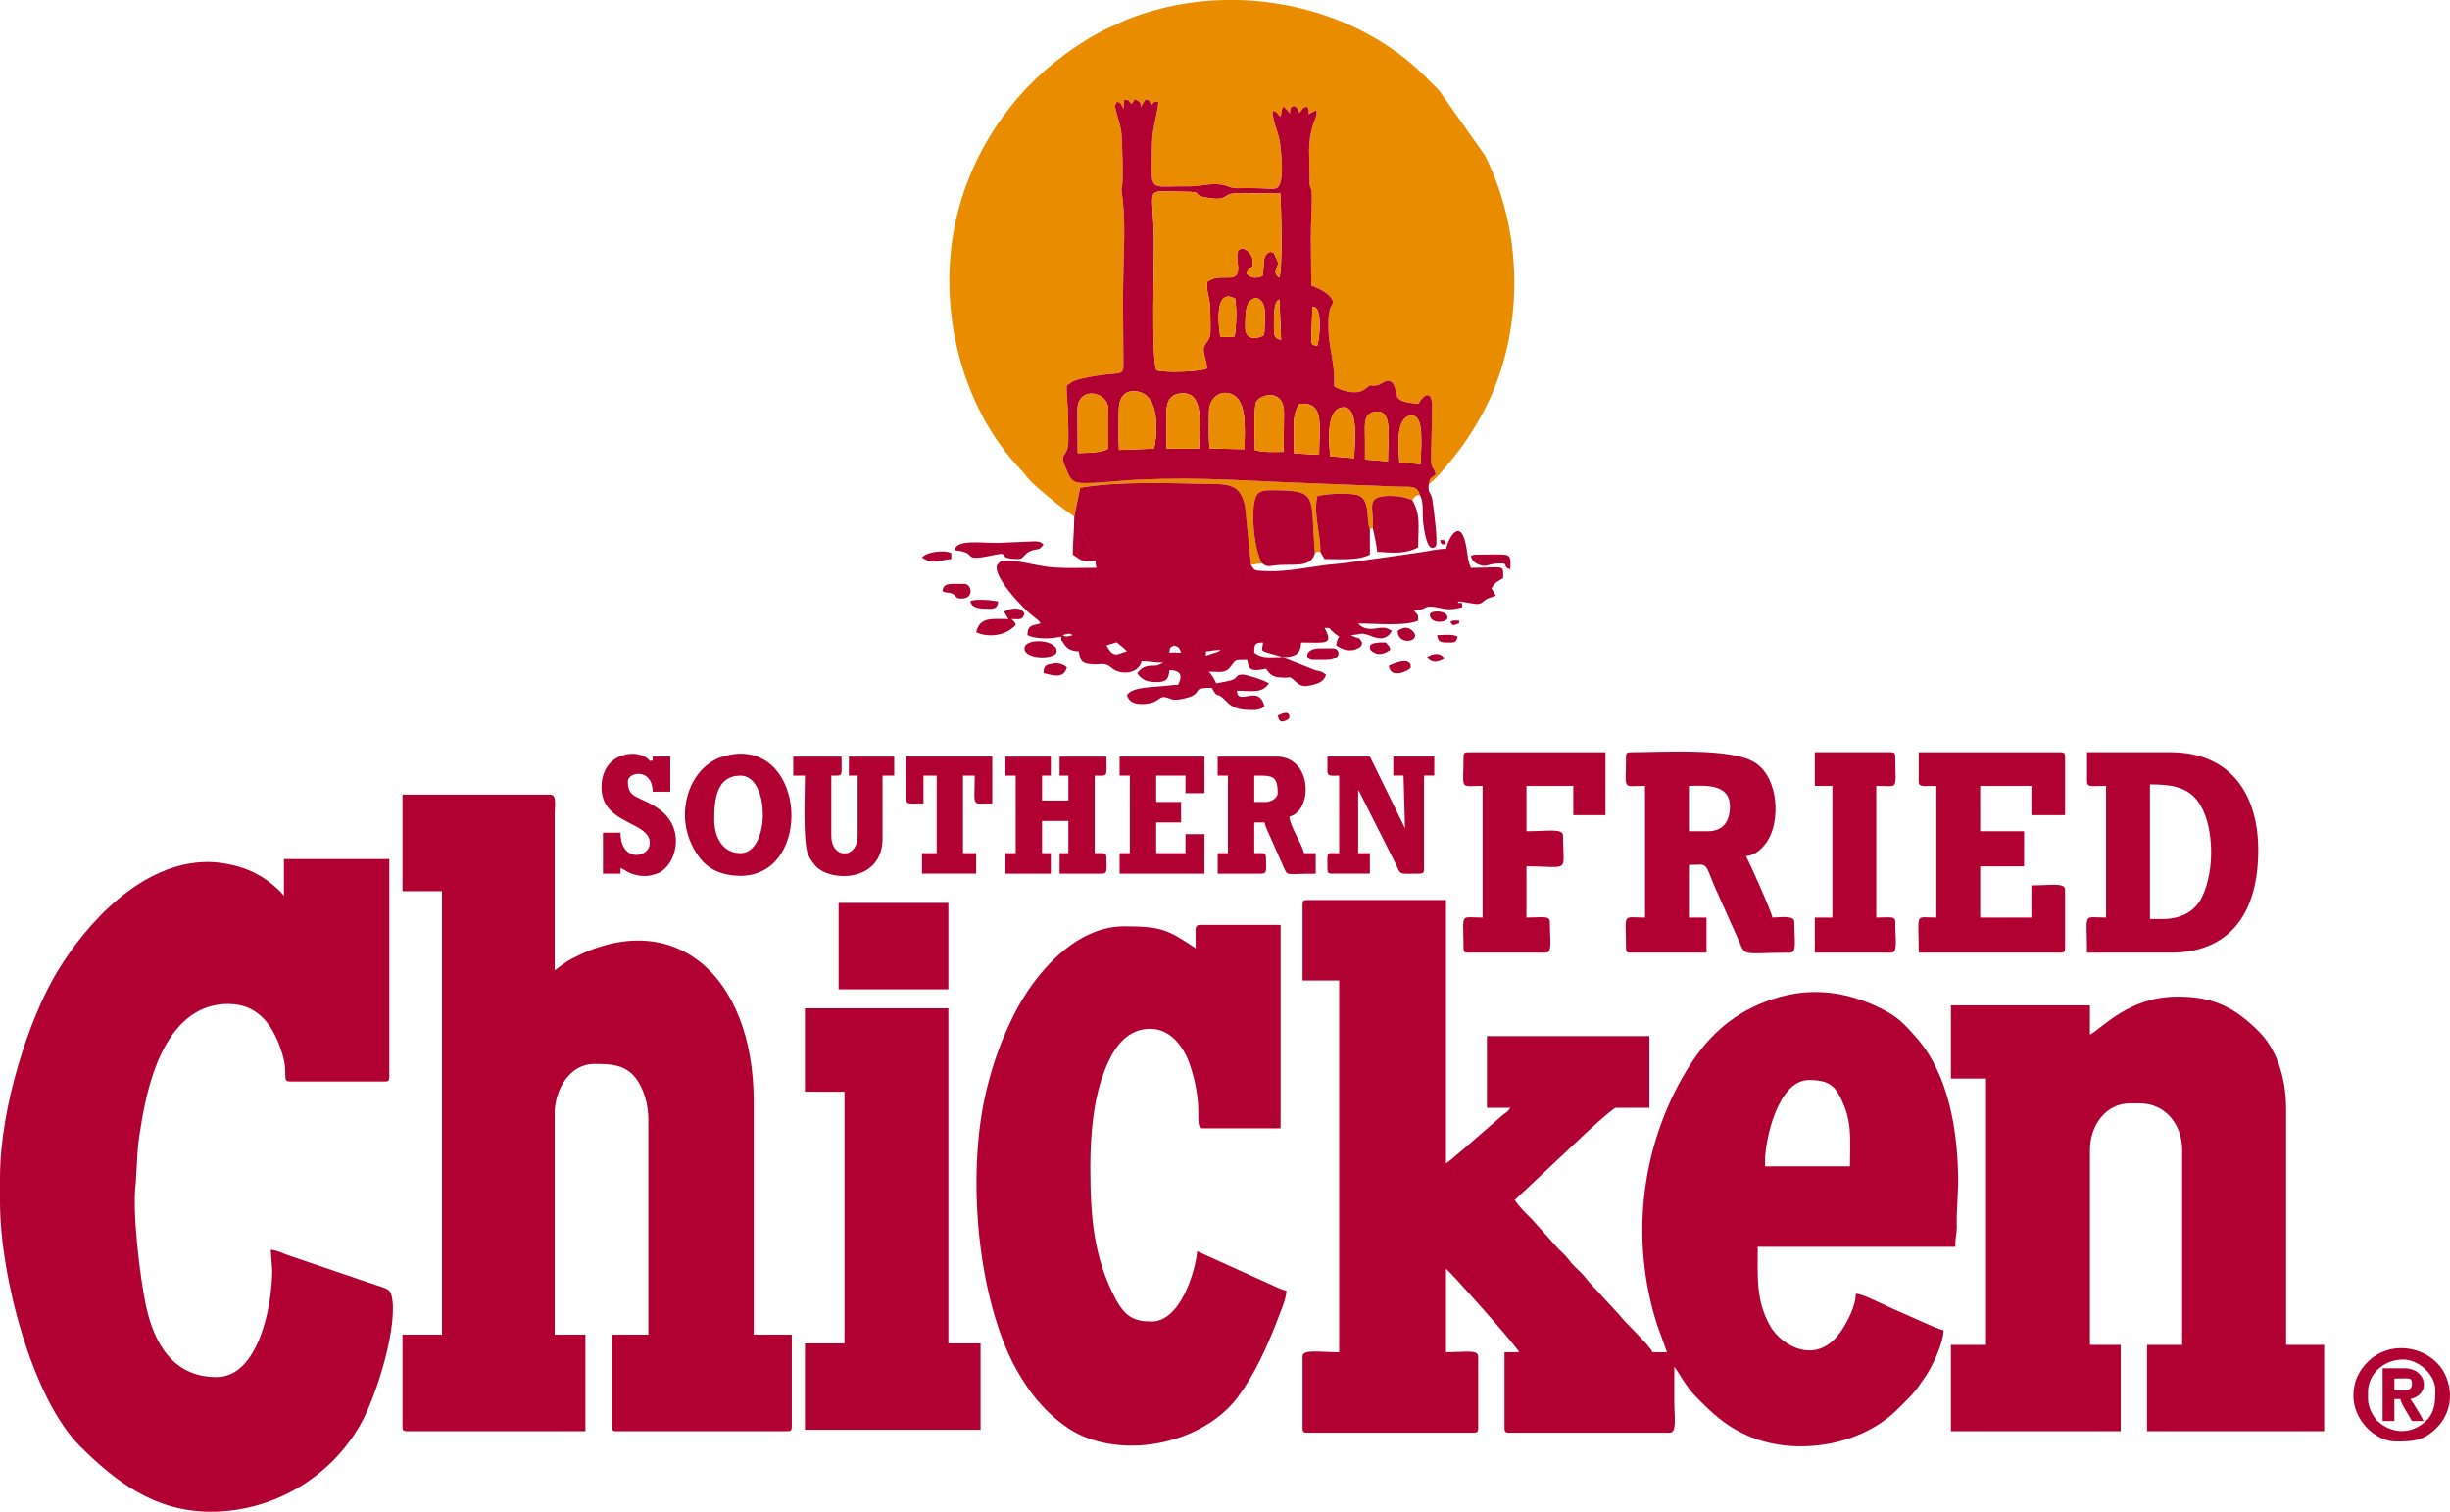 <?xml version="1.0" encoding="UTF-8"?> <svg xmlns="http://www.w3.org/2000/svg" xmlns:xlink="http://www.w3.org/1999/xlink" xmlns:xodm="http://www.corel.com/coreldraw/odm/2003" xml:space="preserve" width="195.137mm" height="120.416mm" version="1.1" style="shape-rendering:geometricPrecision; text-rendering:geometricPrecision; image-rendering:optimizeQuality; fill-rule:evenodd; clip-rule:evenodd" viewBox="0 0 198.842 122.702"> <defs> <style type="text/css"> .fil1 {fill:#E98C00} .fil0 {fill:#B10032} </style> </defs> <g id="Layer_x0020_1">  <g id="_1101886576"> <path class="fil0" d="M143.251 94.194c0,-1.634 1.035,-6.533 3.564,-6.533 1.343,0 1.992,0.302 2.537,1.383 1.014,2.01 0.789,3.301 0.789,5.625l-6.889 0 0 -0.475zm-37.535 -20.787l0 0 0 6.177 2.97 0 0 30.171c-1.712,0 -2.97,-0.264 -2.97,0.356l0 5.82c0,0.274 0.083,0.356 0.356,0.356l13.541 0c0.274,0 0.356,-0.083 0.356,-0.356l0 -5.82c0,-0.595 -1.012,-0.356 -2.613,-0.356l0 -6.771c0.379,0.254 5.842,6.406 5.939,6.771l-1.188 0 0 6.177c0,0.274 0.083,0.356 0.356,0.356l13.066 0c0.582,0 0.356,-1.349 0.356,-2.494 0,-0.95 0,-1.901 0,-2.851 0.328,0.378 0.919,1.552 1.631,2.289 1.427,1.478 2.587,2.59 4.561,3.397 3.845,1.573 9.044,0.672 11.953,-2.27 1.217,-1.231 1.274,-1.187 2.287,-2.702 0.475,-0.711 1.399,-2.569 1.424,-3.684 -0.693,-0.161 -2.615,-1.102 -3.513,-1.476 -0.598,-0.249 -1.165,-0.532 -1.715,-0.779 -0.476,-0.214 -1.357,-0.67 -1.898,-0.715 0,1.04 -0.718,2.329 -1.162,2.995 -1.993,2.987 -4.894,1.188 -5.769,-0.341 -1.192,-2.081 -1.028,-4.027 -1.028,-6.456l16.036 0c0,-0.596 0.054,-0.783 0.101,-1.205 0.048,-0.427 -0.006,-0.861 0.017,-1.29l0.119 -2.613c0,-4.182 -0.728,-8.899 -3.475,-11.966 -0.894,-0.998 -1.408,-1.585 -2.74,-2.249 -3.075,-1.534 -6.153,-1.83 -9.415,-0.582 -2.91,1.113 -4.87,3.01 -6.457,5.658 -3.586,5.984 -4.606,13.483 -2.368,20.529l0.818 2.271 -1.188 0c-0.13,-0.487 -2.117,-2.282 -2.732,-3.088l-2.109 -2.285c-0.34,-0.335 -0.418,-0.497 -0.713,-0.832 -0.231,-0.262 -0.46,-0.462 -0.713,-0.713 -0.324,-0.32 -0.377,-0.432 -0.658,-0.768 -0.225,-0.27 -0.456,-0.465 -0.709,-0.716l-2.134 -2.38c-0.524,-0.53 -0.989,-0.96 -1.398,-1.571l5.019 -4.722c0.379,-0.385 2.952,-2.761 3.177,-2.761l2.732 0 0 -5.82 -13.185 0 0 5.82 1.901 0c-0.247,0.369 -0.281,0.315 -0.611,0.577l-3.241 2.817c-0.52,0.405 -0.845,0.764 -1.375,1.119l0 -21.381 -11.284 0c-0.274,0 -0.356,0.083 -0.356,0.356z"></path> <path class="fil1" d="M87.186 41.922l0.474 -2.333c3.116,-0.534 6.855,-0.379 10.098,-0.324 1.95,0.033 2.897,-0.054 3.291,1.879l0.473 4.705c0.489,-0.036 0.365,-0.108 0.914,-0.119 -0.665,-1.051 -0.916,-4.162 -0.561,-5.269 0.217,-0.676 0.728,-0.678 1.462,-0.673 3.732,0.024 2.995,0.43 3.384,5.111 0.262,-0.179 -0.003,-0.083 0.436,-0.119 0.05,-1.472 -0.578,-2.883 -0.249,-4.51 0.647,-0.188 2.703,-0.317 3.367,-0.049 0.984,0.397 0.572,2.07 0.904,2.703l0.237 -0.045c0.145,-1.673 -0.805,-2.729 1.665,-2.622 0.668,0.029 1.029,0.142 1.542,0.334 0.229,-0.283 0.205,-0.34 0.594,-0.444 -0.168,-0.803 -0.871,-0.616 -1.701,-0.652l-7.09 -0.279c-5.284,-0.176 -8.695,-0.527 -14.133,-0.289 -1.187,0.052 -3.636,0.346 -4.63,0.26 -0.766,-0.066 -0.851,-0.516 -1.164,-1.208 -0.55,-1.214 0.061,-0.897 0.175,-1.767 0.08,-0.612 0.008,-1.806 0.009,-2.48 0.001,-0.766 -0.154,-1.828 -0.105,-2.435 0.491,-0.34 0.493,-0.406 1.168,-0.56 3.682,-0.841 3.436,0.21 3.426,-1.875 -0.012,-2.386 -0.057,-4.869 0.009,-7.246 0.059,-2.124 0.149,-3.95 -0.134,-5.991 -0.063,-0.455 0.025,-0.322 0.052,-0.781 0.061,-1.026 -0.021,-2.489 -0.048,-3.552 -0.014,-0.553 -0.093,-0.968 -0.25,-1.491 -0.449,-1.497 -0.277,-1.237 -0.254,-1.333l0.08 -0.195c0.303,-0.023 0.402,0.23 0.543,0.581l0.069 -0.783c0.499,0.108 0.255,-0.043 0.578,0.365 0.436,-0.414 0.061,-0.494 0.518,-0.274 0.257,0.124 0.259,0.302 0.233,0.545l0.395 -0.64c0.512,0.152 0.149,-0.021 0.499,0.435 0.271,-0.246 0.14,-0.307 0.546,-0.244 0.013,0.618 -0.468,2.061 -0.498,3.151 -0.123,4.466 -0.375,3.658 2.821,3.716 1.357,0.025 2.166,-0.45 3.464,0.048 0.388,0.149 0.832,0.096 1.286,0.093 0.482,-0.003 0.947,0.007 1.428,0.029 0.214,0.01 0.52,0.04 0.721,0.032 0.151,-0.006 0.174,-0.002 0.319,-0.039 0.744,-0.192 0.442,-2.67 0.376,-3.416 -0.1,-1.125 -0.617,-1.835 -0.645,-2.901 0.622,0.233 0.192,0.143 0.653,0.496 0.086,-0.22 0.032,-0.558 0.237,-0.836l0.326 0.331c0.021,0.025 0.042,0.057 0.06,0.081 0.019,0.025 0.045,0.064 0.061,0.085 0.015,0.021 0.037,0.06 0.06,0.087 0.072,-0.515 0.009,-0.445 0.325,-0.623 0.366,0.181 0.258,0.138 0.431,0.563 0.422,-0.355 0.112,-0.342 0.638,-0.509 0.201,0.332 0.135,0.157 0.146,0.61l0.614 -0.314c0.169,0.682 -0.506,0.901 -0.582,3.171l0.044 2.849c0.064,0.399 0.167,0.357 0.173,0.694 0.02,1.048 -0.077,2.53 -0.077,3.703 0,1.279 0.038,2.547 0.038,3.821 0.557,0.189 1.335,0.574 1.606,1.002 0.463,0.732 -0.231,0.041 -0.22,2.184 0.011,2.084 0.543,2.848 0.463,4.989 0.554,0.358 1.806,0.73 2.451,0.261 0.767,-0.557 0.211,-0.238 1.048,-0.342 0.349,-0.043 1.192,-1.046 1.512,0.458 0.07,0.326 0.05,0.468 0.282,0.678 0.262,0.238 1.162,0.348 1.555,0.356 0.511,-0.881 1.075,-1.022 1.107,0.126 0.007,0.261 -0.009,0.571 -0.009,0.839l-0.07 3.331c-0.039,1.151 0.253,0.775 0.364,1.421 -0.407,0.402 -0.442,0.186 -0.561,0.832 0.77,-0.594 1.497,-1.564 2.142,-2.348 0.67,-0.815 1.263,-1.746 1.823,-2.69 3.777,-6.37 3.956,-14.948 0.605,-21.649l-3.733 -5.295c-0.406,-0.404 -0.724,-0.723 -1.129,-1.128 -3.831,-3.844 -9.469,-6.087 -15.28,-6.206l-0.998 0c-2.577,0.055 -5.169,0.532 -7.636,1.475 -0.628,0.24 -0.991,0.455 -1.56,0.696 -1.028,0.436 -2.027,1.057 -2.884,1.63 -4.611,3.08 -8.005,7.687 -9.479,13.09 -2.056,7.539 0.081,16.142 5.116,21.326 0.27,0.278 0.293,0.38 0.533,0.655 0.584,0.667 2.906,2.547 3.711,3.051z"></path> <path class="fil0" d="M32.665 72.338l3.207 0 0 35.991 -3.207 0 0 7.483c0,0.274 0.083,0.356 0.356,0.356l14.492 0 0 -7.84 -2.494 0 0 -17.936c0,-1.997 1.251,-4.038 3.207,-4.038 1.305,0 2.676,0.002 3.562,1.427 0.478,0.768 0.833,1.838 0.833,3.087l0 17.461 -2.97 0 0 7.483c0,0.274 0.083,0.356 0.356,0.356l13.898 0c0.274,0 0.356,-0.083 0.356,-0.356l0 -7.483 -3.088 0 0 -18.886c0,-10.44 -6.632,-15.96 -14.809,-11.602 -0.544,0.29 -0.89,0.607 -1.345,0.912l0 -12.71c0.002,-0.596 0.193,-1.544 -0.357,-1.544l-11.997 0 0 7.84z"></path> <path class="fil0" d="M23.044 72.695c-0.672,-0.773 -1.52,-1.425 -2.491,-1.903 -0.895,-0.441 -2.377,-0.829 -3.685,-0.829 -5.324,0 -9.833,4.912 -12.272,8.99 -2.2,3.677 -4.595,10.837 -4.595,16.667l0 1.901c0,6.16 2.655,16.041 6.502,19.868 2.785,2.77 6,5.314 10.603,5.314 5.046,0 9.655,-2.753 12.111,-7.013 1.381,-2.395 3.18,-8.35 2.541,-10.608 -0.15,-0.529 -0.553,-0.526 -1.777,-0.955l-6.648 -2.261c-0.442,-0.171 -0.852,-0.383 -1.357,-0.425l0.119 1.663c0,2.927 -1.132,8.671 -4.514,8.671 -3.511,0 -5.071,-2.701 -5.732,-5.789 -0.477,-2.229 -1.144,-7.656 -0.833,-9.922l0.151 -2.581c0.05,-0.82 0.208,-1.714 0.322,-2.409 0.638,-3.866 2.243,-9.587 7.042,-9.587 2.632,0 3.751,2.031 4.383,4.051 0.503,1.607 -0.064,2.244 0.606,2.244l7.721 0c0.274,0 0.356,-0.083 0.356,-0.356l0 -17.698 -8.552 0 0 2.97z"></path> <path class="fil0" d="M169.621 83.979l0 -2.376 -11.284 0 0 5.939 2.851 0 0 21.618 -2.851 0 0 7.008 13.779 0 0 -7.008 -2.494 0 0 -15.798c0,-2.056 1.322,-3.801 3.207,-3.801l0.832 0c2.078,0 3.445,1.69 3.445,3.801l0 15.798 -2.851 0 0 7.008 14.373 0 0 -7.008 -3.088 0 0 -19.124c0,-2.718 -0.843,-4.952 -2.225,-6.327 -1.921,-1.91 -3.632,-2.819 -6.564,-2.819 -3.966,0 -6.123,2.557 -7.127,3.088z"></path> <path class="fil0" d="M97.045 76.971c-2.288,-1.532 -2.806,-1.782 -5.82,-1.782 -4.018,0 -7.33,3.938 -8.949,7.206 -0.953,1.924 -1.59,3.592 -2.169,5.908 -1.604,6.418 -0.913,15.622 1.736,21.569 0.425,0.955 0.92,1.797 1.494,2.663 1.017,1.533 2.788,3.282 4.526,4.026 4.353,1.862 10.085,0.212 12.592,-3.157 1.329,-1.786 2.38,-4.062 3.191,-6.193 0.231,-0.606 0.749,-1.8 0.763,-2.444 -0.599,-0.14 -1.238,-0.509 -1.851,-0.763l-5.395 -2.444c-0.135,1.623 -1.366,5.702 -3.682,5.702 -1.29,0 -2.11,-0.269 -2.931,-1.82 -1.776,-3.355 -2.058,-6.575 -2.058,-10.771 0,-2.486 0.252,-5.051 0.875,-6.965 0.669,-2.055 1.716,-4.2 3.996,-4.2 1.667,0 2.748,1.509 3.223,2.953 0.289,0.877 0.431,1.416 0.585,2.503 0.228,1.608 -0.151,2.62 0.468,2.62l6.295 0 0 -16.511 -6.533 0c-0.415,0 -0.364,0.291 -0.37,0.7 -0.005,0.388 0.013,0.807 0.013,1.201z"></path> <path class="fil0" d="M97.876 53.215l0 -0.356c0.524,-0.012 0.556,-0.119 1.188,-0.119 -0.092,0.08 -0.055,0.06 -0.21,0.146l-0.978 0.329zm-2.969 -0.238l0 0c0.039,-0.473 0.048,-0.387 0.356,-0.594 0.387,0.103 0.49,0.207 0.594,0.594 -0.653,-0.015 -0.324,-0.065 -0.95,0zm9.146 0.356l0 0c-1.153,0 -1.524,0.134 -2.257,-0.356 0,-0.692 0.023,-0.816 0.713,-0.832 -0.068,0.812 -0.398,0.593 1.195,1.062 0.03,0.009 0.063,0.018 0.092,0.027l0.174 0.063c0.019,0.007 0.058,0.019 0.084,0.035zm-14.253 -0.95l0 0 0.826 -0.254c0.186,0.138 0.719,0.568 0.837,0.729 -0.722,0.168 -1.059,0.665 -1.663,-0.475zm-3.563 -0.832l0 0c0.381,-0.089 0.511,-0.203 0.831,0 -0.247,0.058 -0.246,0.087 -0.389,0.095 -0.061,0.003 -0.185,0.068 -0.443,-0.095zm32.071 -2.732l0 0 -0.256 -0.065 0.256 0.065zm-29.339 -3.326l0 0 -1.782 -3.571c0,1.186 -0.119,2.04 -0.119,3.096 0.896,0.6 0.724,0.573 1.901,0.475 -0.107,0.232 -0.057,0.058 -0.017,0.437 0.024,0.232 0.116,-0.068 0.017,0.157 -1.331,0 -2.923,0.067 -4.06,-0.097 -1.394,-0.201 -2.043,-0.497 -3.66,-0.497l-0.331 0.382c-0.331,0.88 1.977,3.412 2.996,4.199 0.329,0.254 0.316,0.189 0.542,0.527 -0.672,0.157 -1.051,0.121 -1.069,0.95 0.7,0.336 1.887,0.316 2.732,0.119 0.055,0.655 -0.044,0.104 0.147,0.447 0.287,0.518 0.622,0.726 1.279,0.741 0.159,0.684 0.126,0.937 0.853,1.047 0.922,0.14 1.156,-0.237 1.826,0.312 0.019,0.016 0.042,0.042 0.061,0.057 0.663,0.525 2.122,0.466 2.367,-0.585 0.687,0 0.988,0.119 1.782,0.119l-0.501 0.211c-0.245,0.043 -0.432,0.01 -0.672,0.04 -0.479,0.06 -0.707,0.284 -0.964,0.58 0.3,0.449 0.665,0.71 1.425,0.727 0.902,0.019 1.121,-0.164 1.188,-0.964 0.576,0 1.105,0.171 0.82,0.921 -0.156,0.411 -0.057,0.222 -0.561,0.288 -1.584,0.204 -3.215,0.083 -3.703,0.811 0.159,0.595 0.717,0.793 1.527,0.705 1.258,-0.136 0.976,-0.698 1.706,-0.506 0.41,0.107 0.361,0.223 1.025,0.15 0.197,-0.022 0.781,-0.164 0.953,-0.245 0.889,-0.419 0.055,-0.697 1.678,-0.697 0.535,1.012 0.351,0.201 1.169,1.088 0.435,0.473 0.881,0.655 1.682,0.698 0.785,0.042 0.933,0.019 1.426,-0.242 -0.454,-1.947 -2.147,0.02 -2.257,-1.307 1.188,0 2.045,0.254 2.613,-0.594 -0.4,-0.268 -1.872,-0.723 -2.143,-0.714 -0.658,0.021 -0.284,0.273 -0.95,0.472 -0.341,0.102 -0.829,0.16 -1.183,0.242 -0.086,-0.162 -0.145,-0.314 -0.242,-0.471 -0.138,-0.225 -0.204,-0.258 -0.352,-0.479 0.829,0 1.281,0.165 1.698,-0.321 0.533,-0.622 0.226,-0.629 1.391,-0.629 0.205,0.428 -0.106,1.097 1.544,0.713 0.27,0.403 0.485,0.643 1.08,0.702 1.11,0.109 0.667,-0.245 1.387,0.396 0.428,0.381 0.727,0.357 1.328,0.209 0.518,-0.128 0.939,-0.318 1.075,-0.831 -0.367,-0.246 -0.334,-0.25 -0.846,-0.342l-2.641 -1.041c-0.016,-0.009 -0.053,-0.025 -0.077,-0.042 0.986,0 1.523,-0.223 1.544,-1.188 2.006,0 2.65,0.23 1.901,-1.188 0.723,0.016 0.088,-0.024 1.188,0.713 -0.147,0.278 -0.204,0.309 -0.238,0.713 0.439,0.294 1.075,0.595 1.781,0.226 0.258,-0.134 0.436,-0.376 0.203,-0.65 -0.256,-0.3 -0.054,-0.044 -0.718,-0.366 -0.017,-0.008 -0.053,-0.025 -0.077,-0.042 1.057,-0.088 0.757,-0.262 1.78,0.124 0.638,0.241 1.195,0.183 1.546,-0.481 -0.639,-0.338 -0.621,-0.266 -1.477,-0.167 -0.524,0.06 -1.008,-0.089 -1.255,-0.426 1.43,0 3.871,0.242 4.87,-0.238 -0.015,-0.679 -0.06,-0.389 -0.357,-0.832 1.169,0 0.712,-0.489 1.887,-0.231 0.936,0.205 1.165,0.195 2.033,-0.007l0 -0.356c-0.628,0 -0.177,-0.001 -0.356,-0.119 0.603,0 1.423,0.272 1.732,0.191 0.307,-0.08 0.333,-0.226 0.586,-0.367 0.258,-0.144 0.52,-0.179 0.77,-0.299 -0.14,-0.265 -0.198,-0.358 -0.356,-0.594 0.074,-0.111 0.274,-0.381 0.363,-0.469l0.588 -0.362c0,-1.159 0.187,-0.832 -2.613,-0.832 -0.242,-0.504 -0.261,-1 -0.37,-1.649 -0.424,-2.517 -1.418,-0.887 -1.649,0.105 -0.6,0 -1.376,0.171 -1.984,0.272l-5.923 0.847c-0.723,0.101 -1.319,0.125 -2.036,0.221 -1.687,0.225 -3.365,0.592 -5.146,0.447 -0.568,-0.046 -0.483,-0.112 -0.745,-0.48l-0.473 -4.705c-0.394,-1.934 -1.341,-1.846 -3.291,-1.879 -3.243,-0.055 -6.982,-0.21 -10.098,0.324l-0.474 2.333 1.782 3.571z"></path> <polygon class="fil0" points="65.33,88.612 68.538,88.612 68.538,109.042 65.33,109.042 65.33,116.05 79.584,116.05 79.584,109.042 76.971,109.042 76.971,81.841 65.33,81.841 "></polygon> <path class="fil0" d="M113.572 37.508c-0.063,-1.179 -0.328,-3.665 0.949,-3.774 1.126,-0.097 0.791,2.457 0.787,3.948l-1.736 -0.173zm-2.786 -0.21l0 0c0,-0.833 0.006,-1.666 -0.011,-2.499 -0.017,-0.84 0.174,-1.372 1.006,-1.391 1.239,-0.028 0.866,1.994 0.861,4.034l-1.856 -0.145zm-2.815 -0.265l0 0c-0.145,-1.253 -0.341,-3.966 1.081,-3.973 1.297,-0.006 0.861,3.102 0.86,4.13l-1.941 -0.157zm-2.967 -2.586l0 0c0,-0.683 0.158,-1.256 0.451,-1.649 2.097,-0.27 1.607,1.778 1.607,4.114l-2.037 -0.116 -0.021 -2.349zm-3.154 2.085l0 0c0,-0.727 -0.13,-3.527 0.118,-3.937 0.375,-0.62 2.24,-1.058 2.242,0.901l-0.035 3.18c-0.714,0 -1.665,0.064 -2.325,-0.145zm-14.399 -3.273l0 0c0,-1.961 2.506,-1.543 2.506,0l0 3.088c-0.125,0.417 -2.145,0.423 -2.49,0.428l-0.015 -3.516zm10.73 3.141l0 0c-0.109,-0.724 -0.063,-2.236 -0.054,-3.029 0.008,-0.813 0.61,-1.546 1.38,-1.483 1.821,0.148 1.497,2.847 1.497,4.574l-2.823 -0.062zm-7.364 0.119l0 0c-0.051,-1.008 -0.021,-2.129 -0.018,-3.148 0.003,-0.964 0.337,-1.69 1.353,-1.614 2.307,0.172 1.64,4.304 1.507,4.657l-2.843 0.105zm3.853 -0.106l0 0c0,-0.971 -0.016,-1.953 -0.004,-2.922 0.011,-0.956 0.333,-1.542 1.312,-1.573 1.846,-0.059 1.343,2.926 1.343,4.495l-2.651 0zm11.846 -11.486l0 0c0.882,-0.236 0.568,2.846 0.388,3.128 -0.406,-0.046 -0.435,-0.046 -0.474,-0.488l0.086 -2.639zm-3.122 1.087l0 0c0,-0.361 0.015,-1.314 0.268,-1.589 0.17,-0.186 0.054,-0.049 0.178,-0.098l0.133 3.251c-0.637,-0.107 -0.579,-0.39 -0.579,-1.565zm-4.35 1.352l0 0c-0.184,-1.084 -0.459,-4.06 1.202,-3.12l0.071 0.699c0.051,0.39 -0.008,1.979 -0.119,2.371l-1.154 0.05zm3.399 -0.093l0 0c-0.108,0.098 -1.433,0.557 -1.379,-0.774 0.025,-0.621 -0.025,-1.66 0.364,-2.05 0.542,-0.543 1.097,-0.115 1.208,0.616 0.06,0.394 0.024,0.795 0.012,1.19 -0.037,1.214 -0.038,0.87 -0.205,1.018zm-8.584 2.78l0 0c0.713,0.225 3.599,0.12 4.096,-0.148 0.004,-0.791 -0.535,-1.438 -0.103,-2.011 0.503,-0.667 0.381,-0.641 0.381,-2.354 0,-1.601 -0.356,-1.749 -0.252,-2.667 0.668,-0.456 1.146,-0.312 1.798,-0.35 0.155,-0.009 0.15,0.007 0.297,-0.039 0.996,-0.31 -0.27,-2.196 0.769,-2.323 0.406,0.112 0.751,0.471 0.814,0.893 0.145,0.966 -0.33,0.458 -0.473,1.16 0.313,0.394 0.815,0.376 1.275,0.19 0.218,-0.786 -0.109,-1.739 0.642,-1.962 0.396,0.109 0.197,-0.009 0.422,0.407 0.115,0.213 0.201,0.388 0.199,0.519 -0.003,0.447 -0.504,0.713 0.091,1.158 0.3,-0.348 0.17,-5.942 0.092,-6.818l-3.418 -0.027c-1.311,0 -0.73,0.602 -2.188,0.415 -2.028,-0.261 -0.22,-0.541 -2.324,-0.536 -3.032,0.007 -2.471,-0.599 -2.329,3.328 0.067,1.843 -0.247,10.234 0.211,11.165zm21.36 10.097l0 0c0.396,0.623 0.163,1.62 0.32,2.531 0.055,0.321 0.291,2.348 0.993,1.646 0.203,-0.202 -0.212,-3.373 -0.287,-3.778 -0.143,-0.77 -0.354,-0.415 -0.289,-1.231 0.119,-0.645 0.154,-0.429 0.561,-0.832 -0.11,-0.646 -0.403,-0.269 -0.364,-1.421l0.07 -3.331c0.001,-0.268 0.017,-0.578 0.009,-0.839 -0.032,-1.148 -0.596,-1.006 -1.107,-0.126 -0.393,-0.008 -1.293,-0.118 -1.555,-0.356 -0.232,-0.21 -0.212,-0.352 -0.282,-0.678 -0.321,-1.504 -1.163,-0.501 -1.512,-0.458 -0.837,0.103 -0.281,-0.216 -1.048,0.342 -0.645,0.469 -1.896,0.097 -2.451,-0.261 0.081,-2.142 -0.452,-2.905 -0.463,-4.989 -0.011,-2.143 0.683,-1.451 0.22,-2.184 -0.271,-0.428 -1.049,-0.814 -1.606,-1.002 0,-1.274 -0.038,-2.542 -0.038,-3.821 0,-1.173 0.098,-2.656 0.077,-3.703 -0.007,-0.337 -0.11,-0.296 -0.173,-0.694l-0.044 -2.849c0.076,-2.269 0.75,-2.488 0.582,-3.171l-0.614 0.314c-0.011,-0.453 0.055,-0.278 -0.146,-0.61 -0.526,0.168 -0.215,0.154 -0.638,0.509 -0.174,-0.425 -0.066,-0.382 -0.431,-0.563 -0.317,0.178 -0.253,0.108 -0.325,0.623 -0.023,-0.027 -0.045,-0.066 -0.06,-0.087 -0.015,-0.021 -0.042,-0.06 -0.061,-0.085 -0.018,-0.024 -0.04,-0.056 -0.06,-0.081l-0.326 -0.331c-0.206,0.279 -0.152,0.616 -0.237,0.836 -0.461,-0.353 -0.031,-0.263 -0.653,-0.496 0.028,1.065 0.545,1.776 0.645,2.901 0.066,0.747 0.368,3.225 -0.376,3.416 -0.145,0.037 -0.168,0.033 -0.319,0.039 -0.201,0.008 -0.507,-0.022 -0.721,-0.032 -0.481,-0.022 -0.946,-0.031 -1.428,-0.029 -0.454,0.002 -0.898,0.055 -1.286,-0.093 -1.297,-0.498 -2.106,-0.023 -3.464,-0.048 -3.195,-0.059 -2.943,0.75 -2.821,-3.716 0.03,-1.09 0.512,-2.533 0.498,-3.151 -0.406,-0.064 -0.275,-0.002 -0.546,0.244 -0.35,-0.456 0.013,-0.283 -0.499,-0.435l-0.395 0.64c0.026,-0.243 0.024,-0.421 -0.233,-0.545 -0.457,-0.22 -0.082,-0.141 -0.518,0.274 -0.322,-0.409 -0.078,-0.258 -0.578,-0.365l-0.069 0.783c-0.14,-0.351 -0.24,-0.604 -0.543,-0.581l-0.08 0.195c-0.023,0.096 -0.196,-0.164 0.254,1.333 0.156,0.522 0.236,0.938 0.25,1.491 0.027,1.063 0.108,2.526 0.048,3.552 -0.027,0.459 -0.116,0.327 -0.052,0.781 0.283,2.04 0.193,3.867 0.134,5.991 -0.066,2.378 -0.022,4.86 -0.009,7.246 0.011,2.085 0.256,1.034 -3.426,1.875 -0.675,0.154 -0.677,0.22 -1.168,0.56 -0.048,0.607 0.106,1.669 0.105,2.435 -0.001,0.674 0.071,1.868 -0.009,2.48 -0.114,0.87 -0.725,0.553 -0.175,1.767 0.313,0.691 0.399,1.141 1.164,1.208 0.994,0.086 3.442,-0.208 4.63,-0.26 5.438,-0.239 8.849,0.113 14.133,0.289l7.09 0.279c0.83,0.036 1.533,-0.151 1.701,0.652z"></path> <path class="fil0" d="M138.619 67.469l-1.544 0 0 -3.682c1.145,0 3.326,-0.262 3.326,1.663 0,1.185 -0.524,2.019 -1.782,2.019zm-6.652 -6.058l0 0c0,2.811 -0.374,2.376 1.544,2.376l0 10.691c-1.927,0 -1.544,-0.455 -1.544,2.494 0,0.274 0.083,0.356 0.356,0.356l6.177 0 0 -2.851 -1.425 0 0 -4.276c1.525,0 1.231,-0.339 2.036,1.646l1.686 3.778c0.168,0.36 0.241,0.519 0.4,0.907 0.469,1.144 0.411,0.796 4.074,0.796 0.586,0 0.356,-0.936 0.356,-2.494 0,-0.58 -1.227,-0.356 -1.782,-0.356 -0.035,-0.42 -1.82,-4.388 -2.138,-4.989 0.795,-0.066 1.371,-0.671 1.738,-1.231 1.017,-1.55 0.97,-5.009 -0.955,-6.322 -1.864,-1.272 -7.436,-0.879 -10.167,-0.879 -0.274,0 -0.356,0.083 -0.356,0.356z"></path> <path class="fil0" d="M175.56 74.595l-1.069 0 0 -10.928c1.661,0 2.993,0.178 3.873,1.353 1.335,1.781 1.449,5.609 0.328,7.837 -0.531,1.056 -1.597,1.738 -3.132,1.738zm-6.177 -11.165l0 0c0,0.507 0.456,0.356 1.544,0.356l0 10.691c-1.953,0 -1.544,-0.511 -1.544,2.851l6.77 0c4.988,0 7.127,-3.411 7.127,-8.315 0,-4.718 -2.403,-7.958 -7.127,-7.958l-6.77 0 0 2.376z"></path> <path class="fil0" d="M155.724 63.43c0,0.496 0.412,0.356 1.425,0.356l0 10.691c-1.807,0 -1.425,-0.489 -1.425,2.851l11.522 0c0.274,0 0.356,-0.083 0.356,-0.356l0 -4.751c0,-0.603 -1.091,-0.356 -2.732,-0.356l0 2.613 -4.157 0 0 -4.157 3.563 0 0 -2.851 -3.563 0 0 -3.682 4.157 0 0 2.376 2.732 0 0 -4.751c0,-0.274 -0.083,-0.356 -0.356,-0.356l-11.522 0 0 2.376z"></path> <path class="fil0" d="M118.782 61.411c0,2.811 -0.374,2.376 1.544,2.376l0 10.691c-1.927,0 -1.544,-0.455 -1.544,2.494 0,0.274 0.083,0.356 0.356,0.356l6.295 0c0.586,0 0.356,-0.936 0.356,-2.494 0,-0.538 -0.609,-0.356 -1.901,-0.356l0 -4.157c3.64,0 2.97,0.627 2.97,-2.494 0,-0.62 -1.258,-0.356 -2.97,-0.356l0 -3.682 3.801 0 0 2.376 2.613 0 0 -5.108 -11.166 0c-0.274,0 -0.356,0.083 -0.356,0.356z"></path> <path class="fil1" d="M93.859 30.052c0.713,0.225 3.599,0.12 4.096,-0.148 0.004,-0.791 -0.535,-1.438 -0.103,-2.011 0.503,-0.667 0.381,-0.641 0.381,-2.354 0,-1.601 -0.356,-1.749 -0.252,-2.667 0.668,-0.456 1.146,-0.312 1.798,-0.35 0.155,-0.009 0.15,0.007 0.297,-0.039 0.996,-0.31 -0.27,-2.196 0.769,-2.323 0.406,0.112 0.751,0.471 0.814,0.893 0.145,0.966 -0.33,0.458 -0.473,1.16 0.313,0.394 0.815,0.376 1.275,0.19 0.218,-0.786 -0.109,-1.739 0.642,-1.962 0.396,0.109 0.197,-0.009 0.422,0.407 0.115,0.213 0.201,0.388 0.199,0.519 -0.003,0.447 -0.504,0.713 0.091,1.158 0.3,-0.348 0.17,-5.942 0.092,-6.818l-3.418 -0.027c-1.311,0 -0.73,0.602 -2.188,0.415 -2.028,-0.261 -0.22,-0.541 -2.324,-0.536 -3.032,0.007 -2.471,-0.599 -2.329,3.328 0.067,1.843 -0.247,10.234 0.211,11.165z"></path> <path class="fil0" d="M147.29 63.786l1.425 0 0 10.691 -1.425 0 0 2.851 6.176 0c0.586,0 0.356,-0.936 0.356,-2.494 0,-0.507 -0.456,-0.356 -1.544,-0.356l0 -10.691c1.918,0 1.544,0.435 1.544,-2.376 0,-0.274 -0.083,-0.356 -0.356,-0.356l-6.176 0 0 2.732z"></path> <polygon class="fil0" points="68.062,80.297 76.971,80.297 76.971,73.289 68.062,73.289 "></polygon> <path class="fil0" d="M81.604 62.955l0.831 0 0 6.295 -0.831 0 0 1.663 3.682 0 0 -1.663 -0.713 0 0 -2.613 2.138 0 0 2.613 -0.713 0 0 1.663 3.445 0c0.485,0 0.356,-0.372 0.356,-1.306 0,-0.45 -0.277,-0.356 -0.951,-0.356l0 -6.295c1.134,0 0.951,0.201 0.951,-1.544l-3.801 0 0 1.544 0.713 0 0 2.019 -2.138 0 0 -2.019 0.713 0 0 -1.544 -3.682 0 0 1.544z"></path> <path class="fil0" d="M107.736 62.598c0,0.45 0.277,0.356 0.95,0.356l0 6.295c-1.111,0 -0.95,-0.167 -0.95,1.306 0,0.274 0.083,0.356 0.356,0.356l3.088 0 0 -1.663 -0.95 0 0 -5.108c0.018,0.021 0.045,0.028 0.052,0.067 0.007,0.039 0.041,0.053 0.051,0.068l2.983 5.925c0.408,0.858 0.148,0.711 1.902,0.711 0.274,0 0.356,-0.083 0.356,-0.356l0 -7.602 0.832 0 0 -1.544 -3.326 0 0 1.544 0.832 0 0.119 4.276 -2.851 -5.82 -3.445 0 0 1.188z"></path> <path class="fil0" d="M102.747 65.093l-0.95 0 0 -2.138c1.43,0 1.901,-0.06 1.901,1.425 0,0.385 -0.516,0.713 -0.95,0.713zm-3.92 -2.138l0 0 0.831 0 0 6.295 -0.831 0 0 1.663 3.564 0c0.485,0 0.356,-0.372 0.356,-1.306 0,-0.45 -0.277,-0.356 -0.95,-0.356l0 -2.494 0.832 0c0.077,0.33 0.281,0.789 0.435,1.109 0.191,0.396 0.286,0.675 0.475,1.069l0.692 1.565c0.294,0.619 0.158,0.415 2.554,0.415l0 -1.663 -0.95 0c-0.198,-0.849 -1.117,-2.111 -1.188,-2.97 1.915,-0.446 1.911,-4.87 -1.069,-4.87l-4.751 0 0 1.544z"></path> <path class="fil0" d="M57.966 66.518c0,-1.646 0.196,-3.563 2.138,-3.563 2.412,0 2.412,6.295 0,6.295 -1.527,0 -2.138,-1.416 -2.138,-2.732zm-2.376 -0.356l0 0c0,1.426 0.568,2.635 1.184,3.448 0.743,0.981 1.827,1.428 3.123,1.476 5.835,0.216 5.663,-9.913 0.206,-9.913 -0.624,0 -1.487,0.207 -1.946,0.429 -1.621,0.783 -2.567,2.593 -2.567,4.56z"></path> <path class="fil0" d="M64.38 62.955l0.95 0c0,1.536 -0.184,5.275 0.248,6.404 0.102,0.266 0.409,0.699 0.616,0.929 1.188,1.322 5.432,1.344 5.432,-2.225l0 -5.108 0.95 0 0 -1.544 -3.682 0 0 1.544 0.713 0 0 4.87c0,1.936 -2.138,1.936 -2.138,0l0 -4.87c0.994,0 0.831,0.172 0.831,-1.544l-3.92 0 0 1.544z"></path> <polygon class="fil0" points="90.869,62.955 91.7,62.955 91.7,69.25 90.869,69.25 90.869,70.913 97.758,70.913 97.758,67.706 96.214,67.706 96.214,69.25 93.838,69.25 93.838,66.756 95.858,66.756 95.858,65.093 93.838,65.093 93.838,62.955 96.214,62.955 96.214,64.38 97.758,64.38 97.758,61.411 90.869,61.411 "></polygon> <path class="fil0" d="M48.82 63.905c0,3.051 3.92,2.732 3.92,4.514 0,1.231 -2.376,1.64 -2.376,-0.832l-1.425 0 0 3.326 1.425 0 0 -0.475c0.551,0.291 0.656,0.458 1.413,0.614 0.519,0.107 1.096,0.048 1.633,-0.181 1.497,-0.636 2.32,-3.684 -0.006,-5.255 -1.564,-1.056 -2.446,-0.774 -2.446,-2.187 0,-0.767 1.976,-1.139 2.019,0.832l1.425 0 0 -2.851 -1.425 0c-0.053,0.621 0.113,0.215 -0.237,0.356 -0.798,-1.089 -3.92,-0.805 -3.92,2.138z"></path> <path class="fil0" d="M73.526 64.855c0,0.496 0.412,0.356 1.425,0.356l0 -2.257 1.069 0 0 6.295 -1.188 0 0 1.663 4.395 0 0 -1.663 -1.069 0 0 -6.295 0.95 0c0,2.654 -0.339,2.257 1.425,2.257l0 -3.801 -7.008 0 0 3.445z"></path> <path class="fil0" d="M102.436 45.731c0.355,0.243 0.406,0.255 0.948,0.175 1.48,-0.217 2.974,0.301 3.338,-1.007 -0.389,-4.681 0.347,-5.087 -3.384,-5.111 -0.734,-0.005 -1.245,-0.004 -1.462,0.673 -0.355,1.107 -0.104,4.218 0.561,5.269z"></path> <path class="fil0" d="M192.19 113.556l0 -0.594c0,-1.358 1.193,-2.613 2.851,-2.613 1.266,0 2.613,1.221 2.613,2.494 0,0.907 -0.023,1.819 -0.798,2.528 -1.133,1.037 -2.639,1.041 -3.805,0.055 -0.406,-0.344 -0.861,-1.161 -0.861,-1.87zm-1.188 -0.237l0 0c0,1.904 1.744,3.682 3.445,3.682 1.317,0 2.26,-0.014 3.36,-1.154 1.082,-1.122 1.327,-2.731 0.68,-4.194 -1.002,-2.266 -4.354,-3.092 -6.331,-1.101 -0.653,0.657 -1.154,1.505 -1.154,2.765z"></path> <path class="fil0" d="M107.158 44.781c0.129,0.213 0.191,0.37 0.34,0.594 1.464,0 2.667,0.131 3.682,-0.356l0 -2.093c-0.333,-0.633 0.08,-2.306 -0.904,-2.703 -0.664,-0.268 -2.721,-0.14 -3.367,0.049 -0.329,1.626 0.299,3.038 0.249,4.51z"></path> <path class="fil0" d="M111.418 42.88c0.11,0.472 0.317,1.426 0.356,1.901 1.278,0.106 2.303,0.185 3.326,-0.356 0,-1.77 0.22,-2.616 -0.475,-3.833 -0.513,-0.191 -0.874,-0.304 -1.542,-0.334 -2.47,-0.107 -1.52,0.949 -1.665,2.622z"></path> <path class="fil1" d="M90.816 36.519l2.843 -0.105c0.133,-0.353 0.8,-4.486 -1.507,-4.657 -1.017,-0.076 -1.351,0.65 -1.353,1.614 -0.003,1.019 -0.033,2.14 0.018,3.148z"></path> <path class="fil1" d="M98.181 36.4l2.823 0.062c-0,-1.728 0.324,-4.427 -1.497,-4.574 -0.77,-0.062 -1.371,0.671 -1.38,1.483 -0.009,0.793 -0.054,2.306 0.054,3.029z"></path> <path class="fil1" d="M94.67 36.413l2.651 0c0,-1.569 0.502,-4.555 -1.343,-4.495 -0.978,0.032 -1.3,0.617 -1.312,1.573 -0.012,0.969 0.004,1.951 0.004,2.922z"></path> <path class="fil1" d="M87.451 33.259l0.015 3.516c0.346,-0.005 2.365,-0.011 2.49,-0.428l0 -3.088c0,-1.543 -2.506,-1.961 -2.506,0z"></path> <path class="fil1" d="M101.85 36.532c0.66,0.209 1.611,0.145 2.325,0.145l0.035 -3.18c-0.002,-1.96 -1.867,-1.521 -2.242,-0.901 -0.248,0.41 -0.118,3.209 -0.118,3.937z"></path> <path class="fil0" d="M195.278 112.843l-0.951 0 0 -0.95c1.327,0 1.426,-0.127 1.426,0.475 0,0.278 -0.197,0.475 -0.475,0.475zm-1.901 2.494l0 0 0.95 0 0 -1.782 0.475 0c0.107,0.462 0.713,1.332 0.95,1.782l0.95 0c-0.347,-0.655 -0.67,-1.186 -1.069,-1.782 1.728,-0.402 1.294,-2.494 -0.475,-2.494l-1.782 0 0 4.276z"></path> <path class="fil1" d="M105.004 34.447l0.021 2.349 2.037 0.116c-0,-2.336 0.49,-4.383 -1.607,-4.114 -0.292,0.392 -0.451,0.966 -0.451,1.649z"></path> <path class="fil1" d="M107.97 37.033l1.941 0.157c0.001,-1.028 0.437,-4.137 -0.86,-4.13 -1.421,0.007 -1.226,2.72 -1.081,3.973z"></path> <path class="fil1" d="M110.786 37.298l1.856 0.145c0.004,-2.041 0.378,-4.062 -0.861,-4.034 -0.831,0.019 -1.022,0.55 -1.006,1.391 0.017,0.833 0.011,1.665 0.011,2.499z"></path> <path class="fil0" d="M77.446 44.662c2.225,0.185 0.198,1.036 3.447,0.346 1.107,-0.235 -0.128,0.367 1.779,0.367 0.385,0 0.458,-0.43 0.914,-0.63 0.619,-0.27 0.72,0.017 1.105,-0.558 -0.295,-0.198 -0.209,-0.217 -0.708,-0.248l-2.974 0.129c-1.676,0 -3.325,-0.298 -3.563,0.594z"></path> <path class="fil1" d="M113.572 37.508l1.736 0.173c0.004,-1.491 0.339,-4.044 -0.787,-3.948 -1.277,0.109 -1.012,2.596 -0.949,3.774z"></path> <path class="fil1" d="M102.443 27.273c0.168,-0.148 0.168,0.196 0.205,-1.018 0.012,-0.395 0.048,-0.796 -0.012,-1.19 -0.111,-0.731 -0.666,-1.159 -1.208,-0.616 -0.389,0.391 -0.339,1.429 -0.364,2.05 -0.054,1.331 1.271,0.871 1.379,0.774z"></path> <path class="fil0" d="M81.485 49.651l0.356 0.594c-1.308,0 -2.315,-0.211 -2.613,1.069 0.93,0.446 2.406,0.328 3.207,-0.594 -0.058,-0.216 -0.025,-0.12 -0.115,-0.242l-0.111 -0.127c-0.014,-0.015 -0.052,-0.043 -0.064,-0.055 -0.012,-0.012 -0.046,-0.033 -0.067,-0.051 0.721,0 0.907,0.13 1.069,-0.475 -0.391,-0.583 -1.123,-0.387 -1.663,-0.119z"></path> <path class="fil1" d="M99.044 27.366l1.154 -0.05c0.112,-0.392 0.17,-1.981 0.119,-2.371l-0.071 -0.699c-1.661,-0.939 -1.386,2.036 -1.202,3.12z"></path> <path class="fil0" d="M83.148 52.621c0,0.943 2.613,0.93 2.613,0.238 0,-0.996 -2.613,-1.091 -2.613,-0.238z"></path> <path class="fil0" d="M119.376 45.137c0.112,0.421 0.375,0.616 0.812,0.743 0.564,0.164 0.51,-0.149 1.683,-0.149 0.575,0 0.031,0.293 0.713,0.475 0,-1.452 0.217,-1.188 -2.851,-1.188 -0.139,0 -0.328,0.085 -0.356,0.119z"></path> <path class="fil0" d="M106.548 53.571l1.069 0c1.361,0 1.144,-0.95 0.594,-0.95l-1.069 0c-1.299,0 -1.254,0.95 -0.594,0.95z"></path> <path class="fil0" d="M76.496 47.988c0.37,0.177 0.427,0.045 0.763,0.187 0.426,0.18 0.188,0.407 0.781,0.407 1.058,0 0.821,-1.188 0.237,-1.188 -1.15,0 -1.721,-0.129 -1.782,0.594z"></path> <path class="fil1" d="M106.516 24.926l-0.086 2.639c0.039,0.442 0.068,0.442 0.474,0.488 0.18,-0.282 0.493,-3.363 -0.388,-3.128z"></path> <path class="fil0" d="M74.833 45.256c0.906,0.607 1.343,0.205 2.376,0.119l0 -0.475c-0.509,-0.286 -2.022,-0.126 -2.376,0.356z"></path> <path class="fil0" d="M84.692 54.64c0.774,0.18 1.641,0.498 1.901,-0.475 -0.323,-0.217 -0.623,-0.38 -1.122,-0.297 -0.576,0.095 -0.764,0.145 -0.778,0.772z"></path> <path class="fil1" d="M103.394 26.014c0,1.175 -0.059,1.458 0.579,1.565l-0.133 -3.251c-0.124,0.048 -0.007,-0.088 -0.178,0.098 -0.253,0.275 -0.268,1.228 -0.268,1.589z"></path> <path class="fil0" d="M78.753 48.82c0.148,0.554 0.741,0.594 1.544,0.594 0.486,0 0.673,-0.12 0.713,-0.594 -0.578,-0.135 -2.072,-0.226 -2.257,0z"></path> <path class="fil0" d="M112.724 54.046c0.099,1.188 1.782,0.329 1.782,0.119 0,-1.028 -1.782,-0.119 -1.782,-0.119z"></path> <path class="fil0" d="M111.18 52.502c0,0.257 0.089,0.309 0.284,0.428 0.51,0.312 0.972,0.081 1.379,-0.191 -0.116,-0.434 -0.125,-0.249 -0.356,-0.594 -0.298,0 -1.307,-0.054 -1.307,0.356z"></path> <path class="fil0" d="M113.437 51.195c0,1.319 2.092,0.838 1.192,-0.004 -0.414,-0.387 -0.794,-0.235 -1.192,0.004z"></path> <path class="fil0" d="M116.05 49.889c0,0.765 1.426,0.696 1.426,0.237 0,-0.619 -1.426,-0.608 -1.426,-0.237z"></path> <path class="fil0" d="M117.357 52.145c0.703,0 0.804,0.072 0.95,-0.475 -0.404,-0.227 -1.182,-0.119 -1.663,-0.119 0.039,0.474 0.227,0.594 0.713,0.594z"></path> <path class="fil0" d="M115.813 53.333c0.363,0.542 0.932,0.449 1.425,0.119 -0.363,-0.543 -0.918,-0.423 -1.425,-0.119z"></path> <path class="fil0" d="M103.697 58.085c0.054,0.203 0.138,0.475 0.356,0.475 0.195,0 0.594,-0.173 0.594,-0.356 0,-0.611 -0.681,-0.252 -0.95,-0.119z"></path> <path class="fil0" d="M117.713 50.483c0.23,0.408 0.262,0.224 0.713,0.119l0 -0.238c-0.283,0 -0.58,-0.032 -0.713,0.119z"></path> <path class="fil0" d="M117.357 44.187c-0.115,-0.428 -0.011,-0.318 -0.475,-0.356 0.115,0.428 0.011,0.318 0.475,0.356z"></path> </g> </g> </svg> 